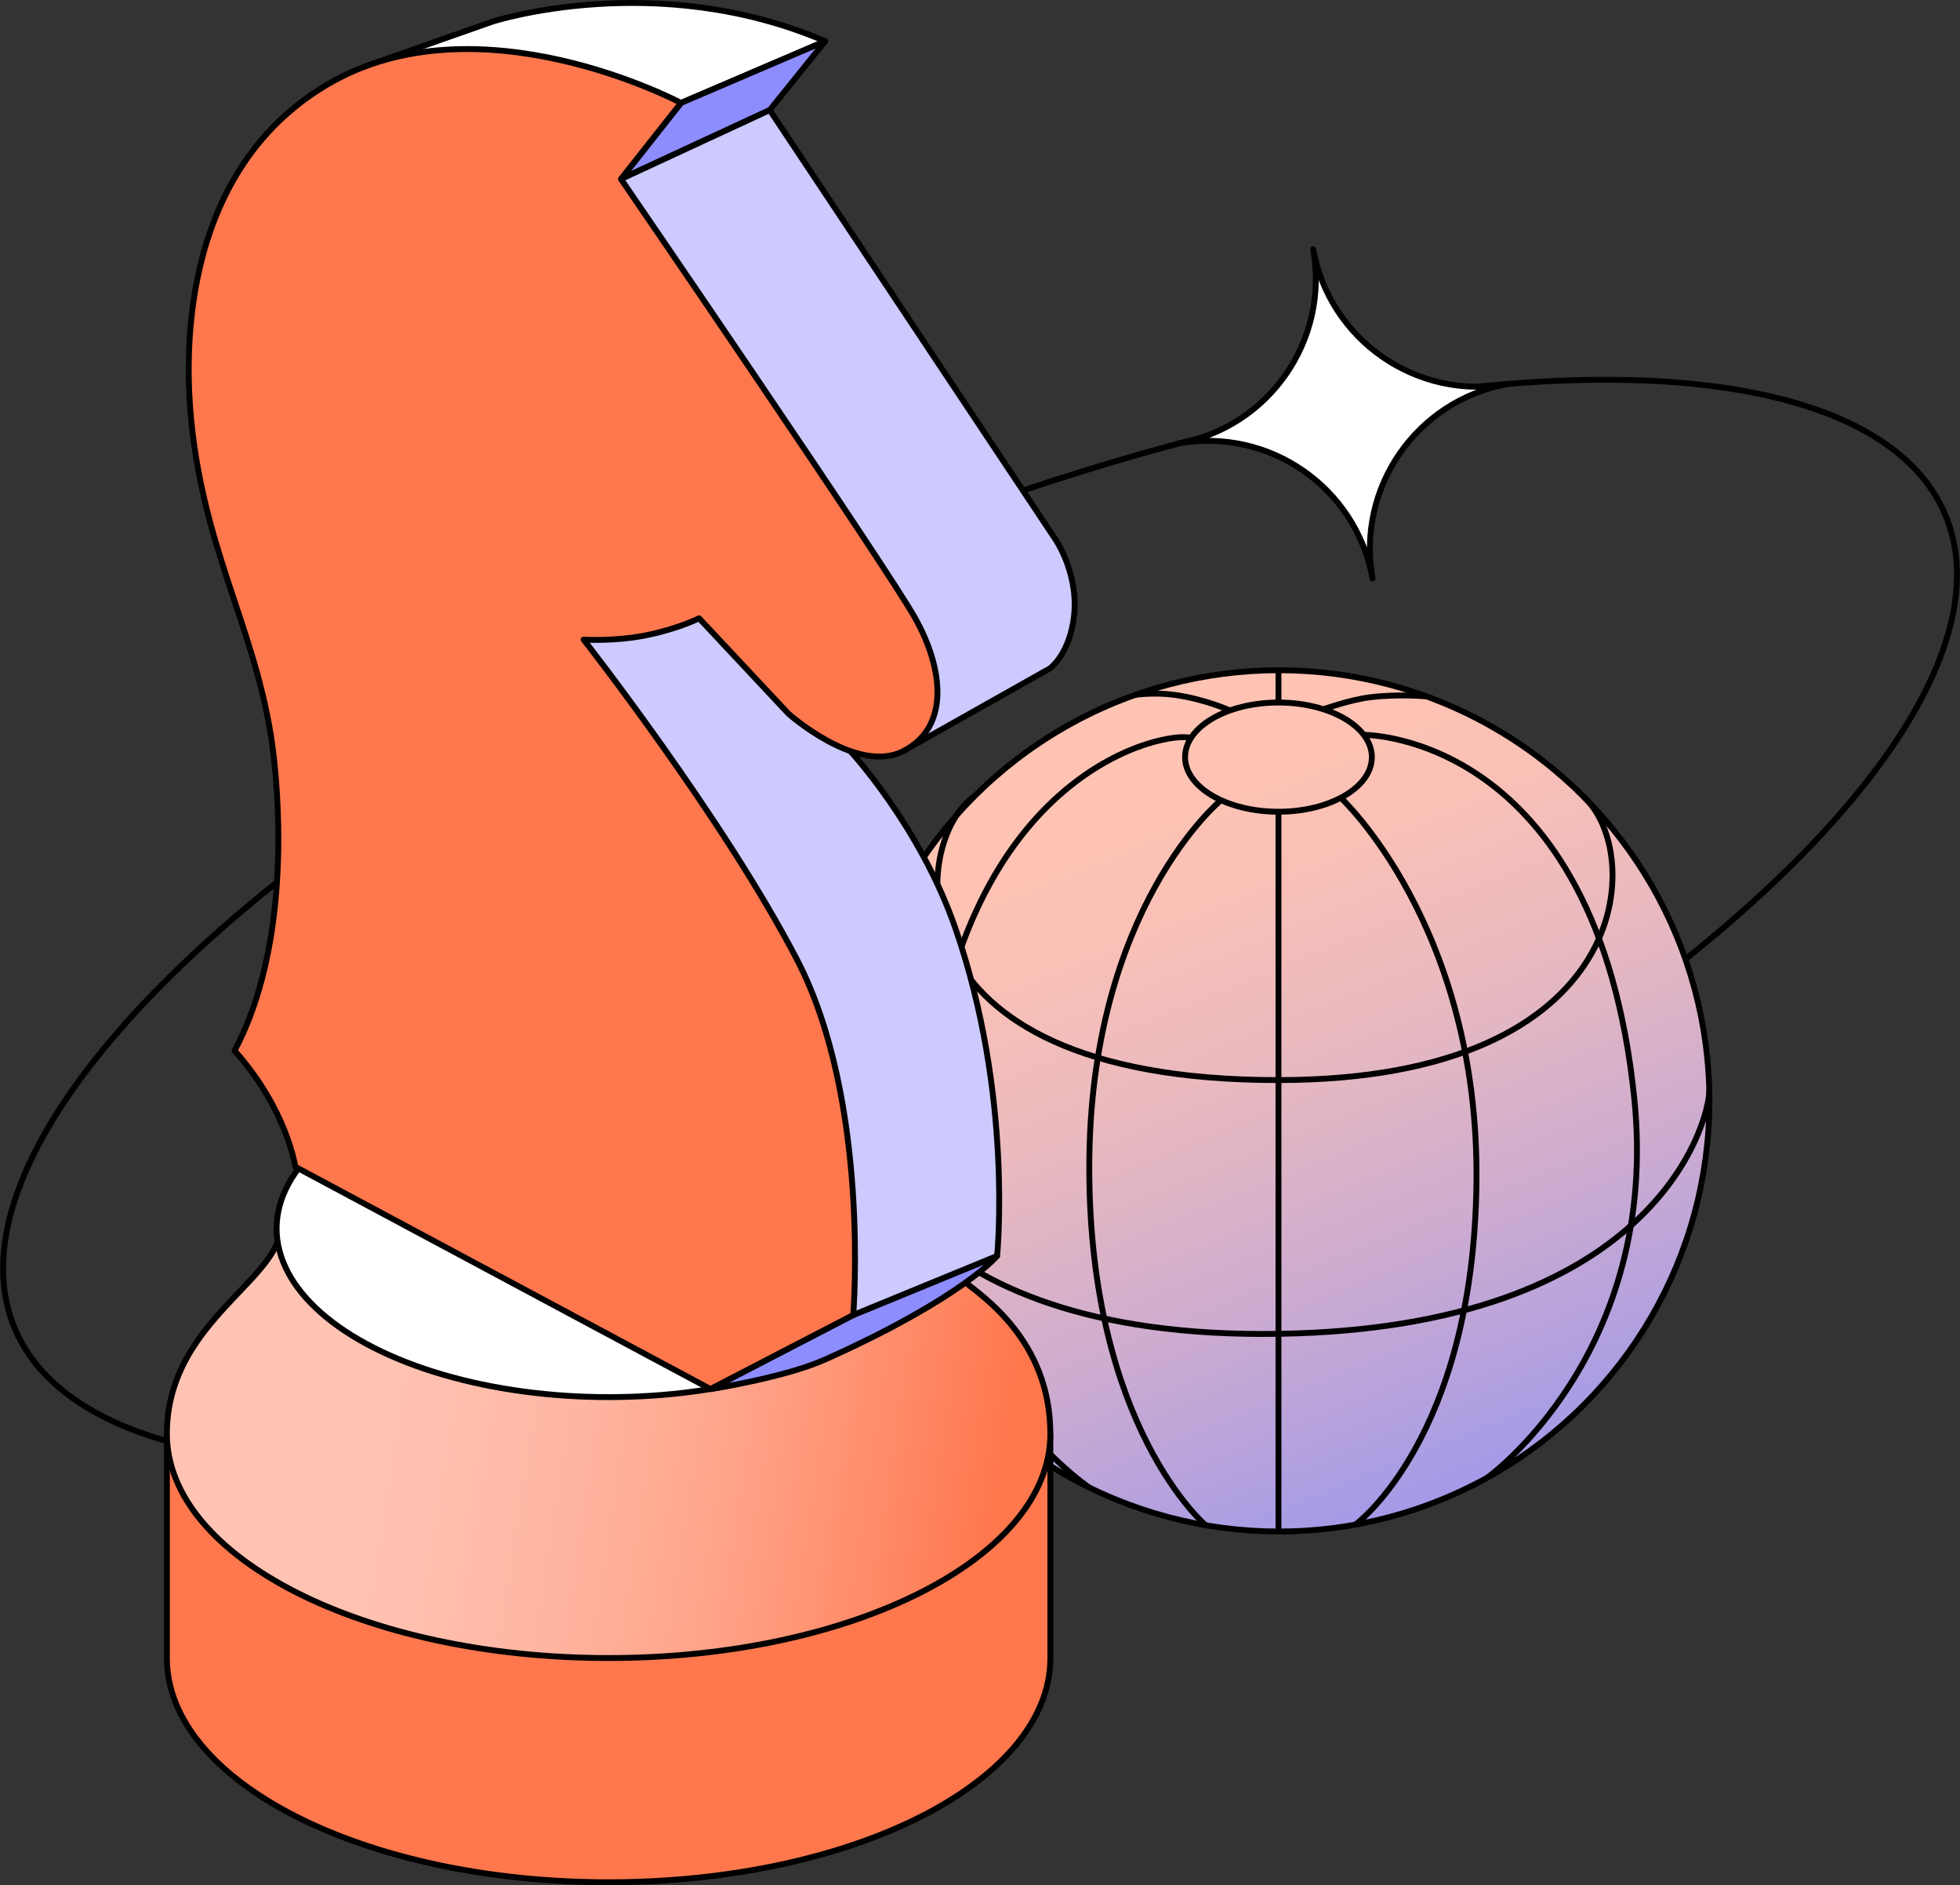 <?xml version="1.0" encoding="UTF-8"?> <svg xmlns="http://www.w3.org/2000/svg" xmlns:xlink="http://www.w3.org/1999/xlink" id="Layer_2" data-name="Layer 2" viewBox="0 0 333.89 321.11"><rect x="0" y="0" width="333.89" height="321.11" fill="#333333" stroke="none"/> <defs> <style> .cls-1 { fill: none; } .cls-1, .cls-2, .cls-3, .cls-4, .cls-5, .cls-6, .cls-7 { stroke: #000; stroke-linejoin: round; } .cls-2 { fill: #cccaff; } .cls-3 { fill: #ff774d; } .cls-4 { fill: #8d8dff; } .cls-5 { fill: url(#linear-gradient); } .cls-6 { fill: #fff; } .cls-7 { fill: url(#linear-gradient-2); } </style> <linearGradient id="linear-gradient" x1="194.79" y1="131.05" x2="246.72" y2="258.21" gradientUnits="userSpaceOnUse"> <stop offset="0" stop-color="#ffc3b3"></stop> <stop offset=".18" stop-color="#f9c0b6"></stop> <stop offset=".4" stop-color="#e8b9bf"></stop> <stop offset=".66" stop-color="#ceaccf"></stop> <stop offset=".94" stop-color="#a89ce5"></stop> <stop offset="1" stop-color="#a098eb"></stop> </linearGradient> <linearGradient id="linear-gradient-2" x1="169.7" y1="256.78" x2="55.66" y2="238.89" gradientUnits="userSpaceOnUse"> <stop offset="0" stop-color="#ff774d"></stop> <stop offset=".16" stop-color="#ff8a67"></stop> <stop offset=".39" stop-color="#ffa388"></stop> <stop offset=".61" stop-color="#ffb49f"></stop> <stop offset=".82" stop-color="#ffbfae"></stop> <stop offset="1" stop-color="#ffc3b3"></stop> </linearGradient> </defs> <g id="Layer_2-2" data-name="Layer 2"> <ellipse class="cls-1" cx="166.95" cy="156.98" rx="178.44" ry="66.13" transform="translate(-47.87 77.19) rotate(-22.86)"></ellipse> <g> <circle class="cls-5" cx="217.85" cy="187.51" r="73.35"></circle> <path class="cls-1" d="m166.01,135.63c-10.55,7.01-15.97,48.34,51.66,48.34,61.19,0,62.58-38.99,52.01-48.34"></path> <ellipse class="cls-1" cx="217.79" cy="128.96" rx="15.91" ry="9.3"></ellipse> <line class="cls-1" x1="217.79" y1="138.26" x2="217.79" y2="260.86"></line> <path class="cls-1" d="m144.5,187.51c0,4.44,8.16,40.74,73.39,39.68,63.53-1.04,73.19-35.47,73.31-41.51"></path> <path class="cls-1" d="m208,136.29s-22.44,18.44-22.44,62.59,19.83,60.92,19.83,60.92"></path> <path class="cls-1" d="m202.87,125.71c-3.63-1.31-38.96,4.72-44.78,61.8-4.53,44.4,27.47,65.87,27.47,65.87"></path> <path class="cls-1" d="m228.41,135.89s23.6,21.9,23.11,65.51c-.49,43.61-20.65,58.31-20.65,58.31"></path> <path class="cls-1" d="m232.32,125.17s39.68-.33,46.08,61.87c4.48,43.59-25.08,64.68-25.08,64.68"></path> <line class="cls-1" x1="217.79" y1="119.66" x2="217.79" y2="114.17"></line> <path class="cls-1" d="m209.52,121.01s-4.24-1.94-9.49-2.66c-3.4-.46-6.66,0-6.66,0"></path> <path class="cls-1" d="m225.44,120.8s4.51-1.59,7.77-2.01c5.07-.65,9.91-.16,9.91-.16"></path> </g> <path class="cls-3" d="m178.93,244.22v38.19c0,21.09-33.69,38.19-75.25,38.19s-75.25-17.1-75.25-38.19v-38.19"></path> <path class="cls-7" d="m164.05,218.11c2.9,2.41,14.88,10.01,14.88,26.11,0,21.09-33.69,38.19-75.25,38.19s-75.25-17.1-75.25-38.19c0-17.17,15.82-24.67,18.86-32.71"></path> <ellipse class="cls-6" cx="103.68" cy="209.26" rx="56.56" ry="28.71"></ellipse> <path class="cls-4" d="m121.02,236.6s12.65-1.94,19.64-5.08c23.33-10.47,29.19-17.59,29.19-17.59l-24.5,10.06-24.33,12.61Z"></path> <path class="cls-6" d="m63.23,10.95l20.7-7.28s27.88-9,56.63,3.35c-12.76,5.47-24.56,10.52-24.56,10.52l-52.78-6.59Z"></path> <polygon class="cls-4" points="140.57 7.02 131.12 18.75 105.78 30.49 116.02 17.53 140.57 7.02"></polygon> <path class="cls-2" d="m131.12,18.75l48.68,73.13s4.39,6.36,3,14.19c-1.02,5.77-3.97,7.79-3.97,7.79l-24.95,14.06-9.08-.03s11.89,12.75,17.95,30.21c9.89,28.48,7.11,55.82,7.11,55.82l-24.5,10.06-69.8-120.39,18.59-65.31,11.65-7.79,25.33-11.74Z"></path> <path class="cls-3" d="m145.35,223.99s2.96-36.38-9.55-60.48-36.38-54.57-36.38-54.57c0,0,5.37.36,10.83-.77s8.84-2.86,8.84-2.86l15.23,16.26s11.65,10.4,19.55,6.37,6.93-13.87,2.05-22.62S105.78,30.49,105.78,30.49l10.23-12.96S81.45-.88,55.65,14.46c-25.81,15.35-23.97,47.96-23.08,57.07,2.3,23.45,11.83,37.02,14.1,57.64,1.52,13.83,1.36,34.67-6.71,49.79,8.92,9.97,10.35,19.78,10.35,19.78l70.71,37.85,24.33-12.61Z"></path> <path class="cls-6" d="m223.7,42.44c2.79,15.48-7.49,30.3-22.98,33.1,15.48-2.79,30.3,7.49,33.1,22.98h0c-2.79-15.48,7.49-30.3,22.98-33.1-15.48,2.79-30.3-7.49-33.1-22.98h0Z"></path> </g> </svg> 